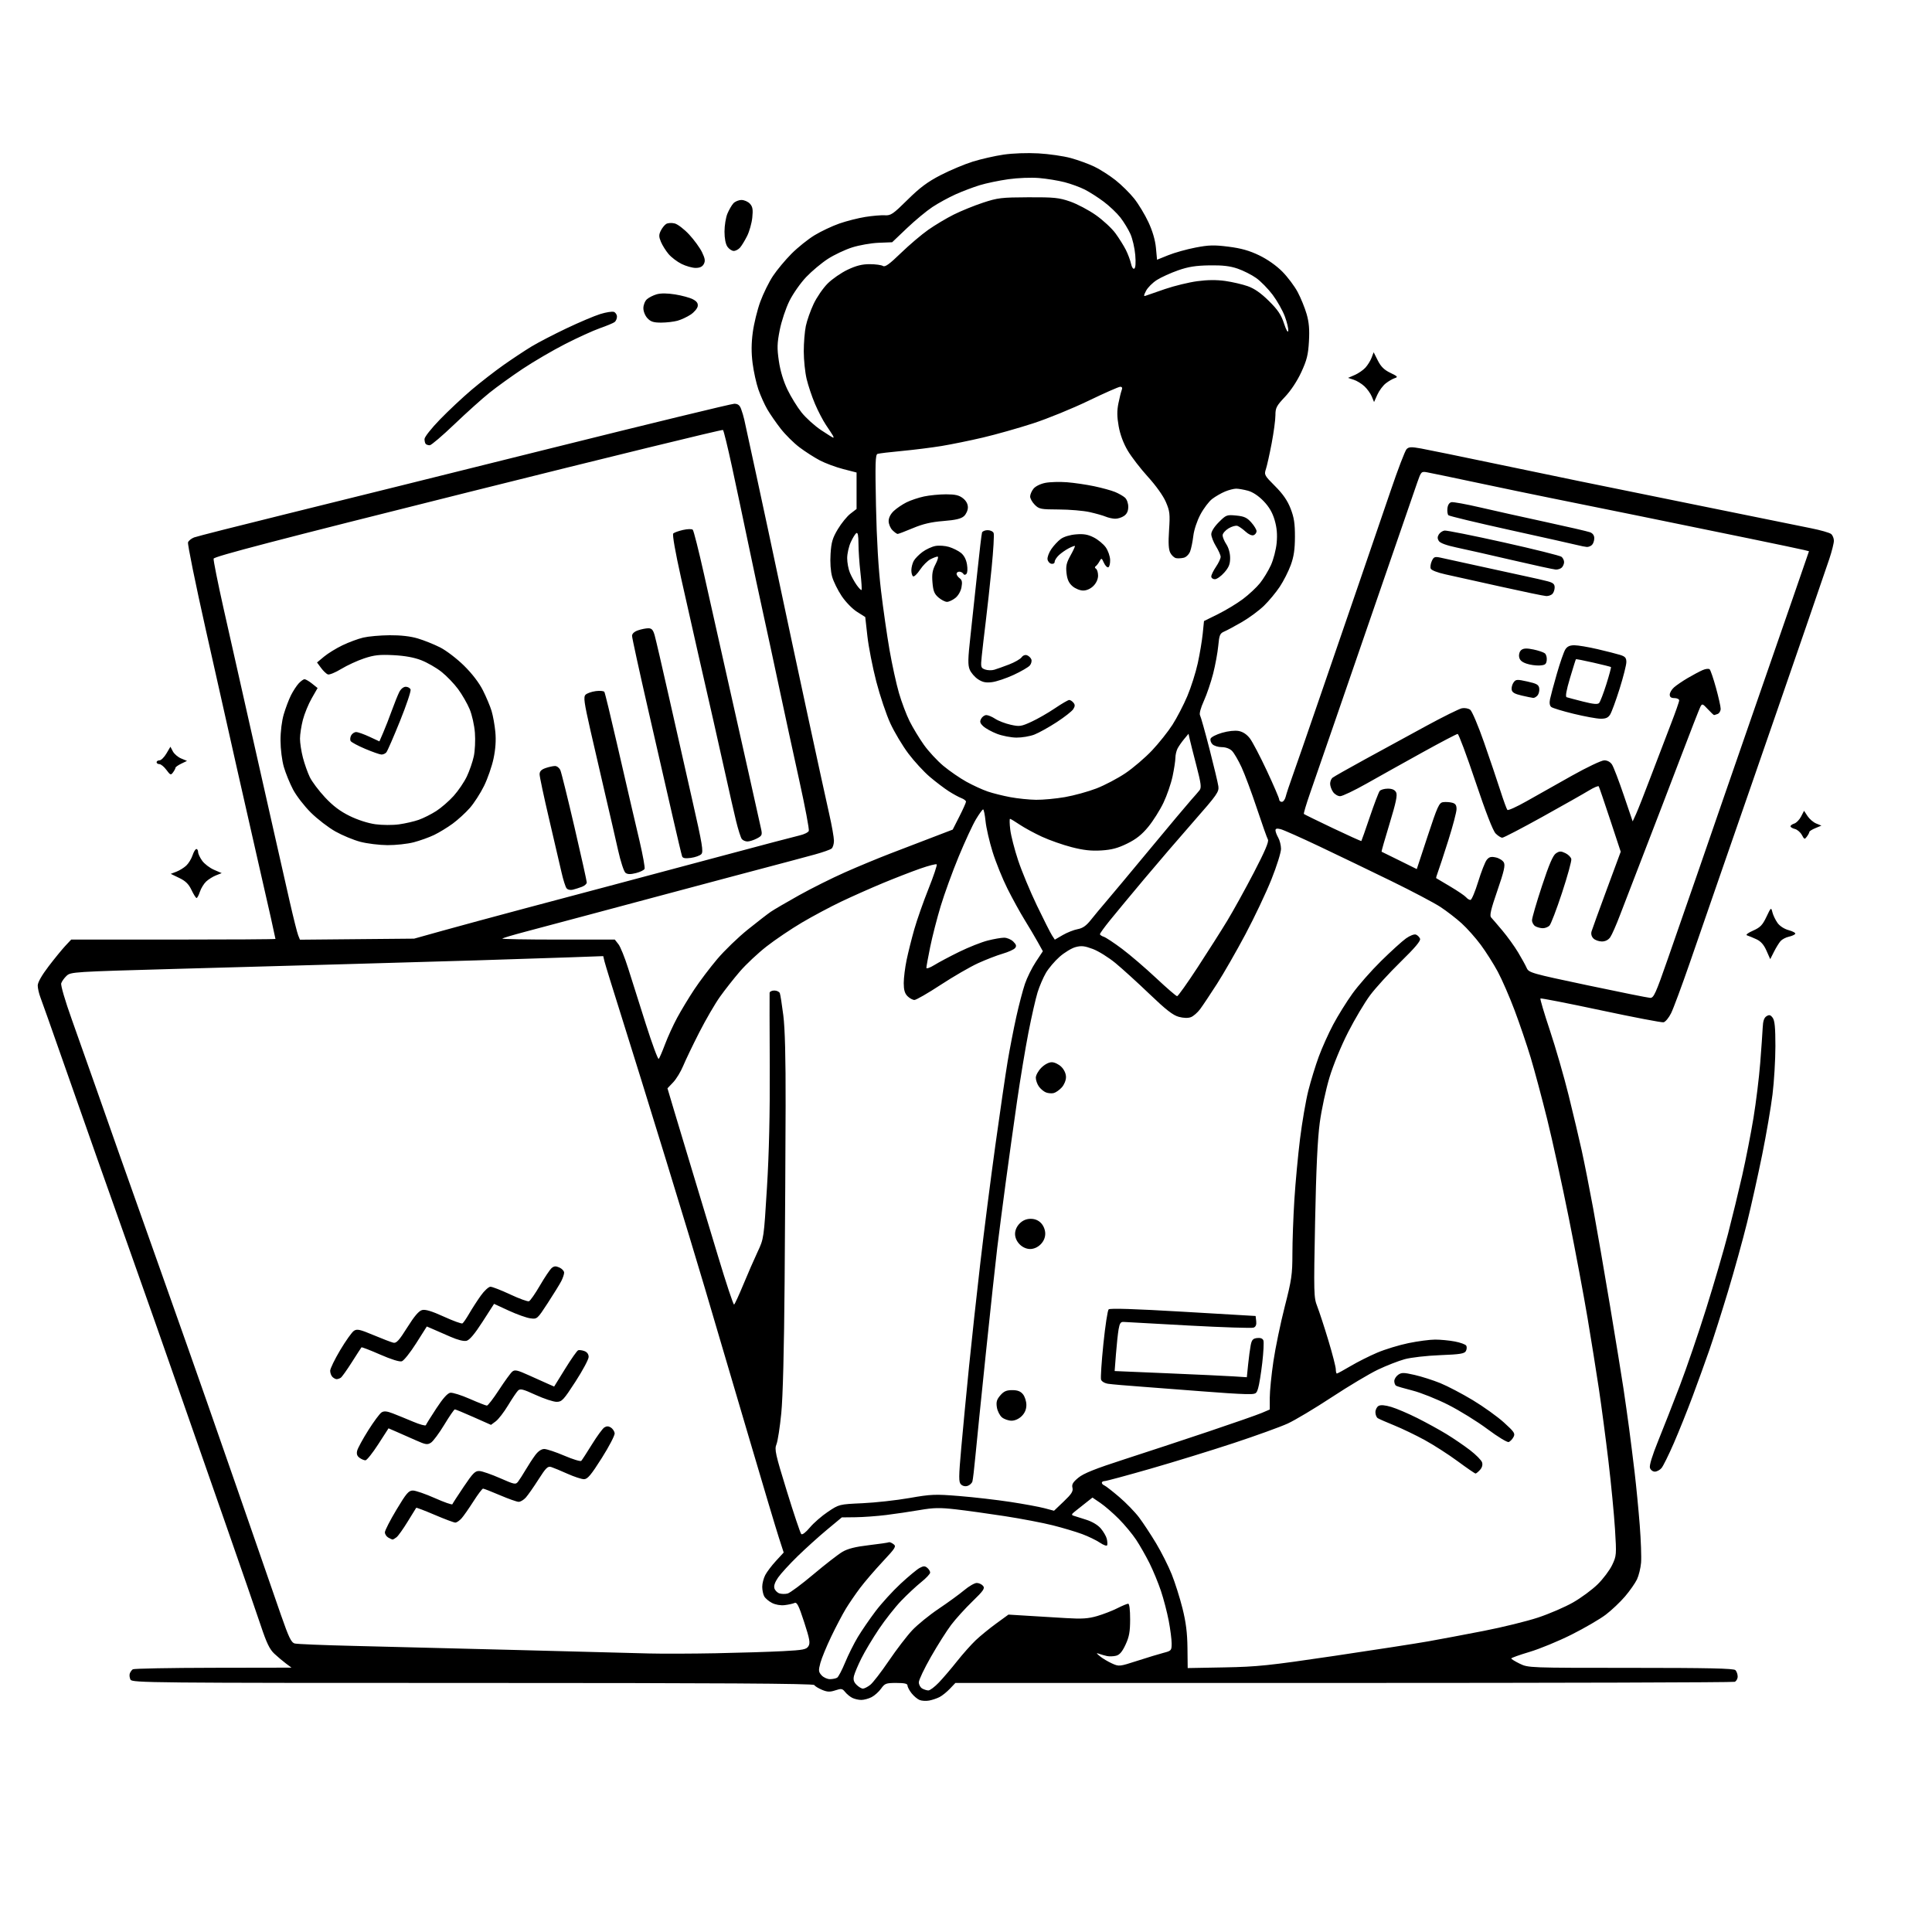 <svg version="1.1" xmlns="http://www.w3.org/2000/svg" xmlns:xlink="http://www.w3.org/1999/xlink" width="1024" height="1024" viewBox="0 0 1024 1024"><path stroke="none" fill="black" fill-rule="evenodd" d="M492.5,901.327C490.85,901.64 488.55,901.507 487.388,901.031C486.227,900.556 484.314,898.943 483.138,897.448C481.962,895.953 481.0,894.116 481.0,893.365C481.0,892.365 479.414,892.0 475.068,892.0C469.612,892.0 468.964,892.242 466.989,895.015C465.808,896.673 463.55,898.698 461.971,899.515C460.391,900.332 457.922,901.0 456.484,901.0C455.045,901.0 452.886,900.497 451.684,899.883C450.483,899.269 448.78,897.861 447.9,896.756C446.474,894.964 445.912,894.874 442.736,895.922C439.862,896.871 438.501,896.818 435.708,895.651C433.803,894.855 431.938,893.708 431.563,893.102C431.071,892.306 380.803,892.0 250.476,892.0C79.671,892.0 70.022,891.907 69.17,890.25C68.675,889.288 68.502,887.825 68.785,887.0C69.068,886.175 69.795,885.169 70.4,884.765C71.005,884.361 90.175,883.999 113.0,883.96L154.5,883.889L151.557,881.694C149.938,880.487 147.167,878.15 145.4,876.5C142.906,874.172 141.292,870.813 138.19,861.5C135.993,854.9 127.588,830.6 119.514,807.5C111.441,784.4 101.303,755.375 96.987,743.0C92.67,730.625 86.215,712.175 82.64,702.0C79.066,691.825 72.468,673.15 67.979,660.5C63.489,647.85 56.077,626.925 51.506,614.0C46.936,601.075 38.632,577.45 33.052,561.5C27.473,545.55 22.254,530.803 21.454,528.73C20.654,526.656 20,523.781 20,522.341C20,520.694 22.133,516.929 25.75,512.189C28.913,508.045 32.903,503.158 34.618,501.327L37.736,498.0L91.868,498.0C121.641,498.0 146.0,497.843 146.0,497.651C146.0,497.46 144.9,492.397 143.556,486.401C142.212,480.406 139.048,466.5 136.525,455.5C134.001,444.5 129.05,422.675 125.522,407.0C121.994,391.325 114.593,358.372 109.077,333.772C103.56,309.171 99.322,288.324 99.659,287.445C99.997,286.566 101.449,285.396 102.886,284.845C104.324,284.295 126.2,278.739 151.5,272.5C176.8,266.261 240.05,250.546 292.055,237.578C344.06,224.61 387.768,214 389.183,214C391.073,214 392.034,214.732 392.797,216.75C393.369,218.262 394.129,220.825 394.486,222.444C394.843,224.063 397.825,237.788 401.112,252.944C404.399,268.1 409.746,293.1 412.992,308.5C416.239,323.9 422.973,355.4 427.956,378.5C432.939,401.6 438.142,425.45 439.517,431.5C440.893,437.55 442.014,443.907 442.009,445.628C442.004,447.348 441.438,449.212 440.75,449.77C440.062,450.328 436.125,451.717 432.0,452.857C427.875,453.997 422.025,455.573 419.0,456.359C415.975,457.146 402.25,460.786 388.5,464.448C374.75,468.111 356.975,472.854 349.0,474.989C341.025,477.123 324.375,481.577 312.0,484.887C299.625,488.196 284.378,492.26 278.118,493.917C271.858,495.574 266.496,497.171 266.201,497.465C265.907,497.759 279.209,498 295.761,498L325.855,498.0L327.775,500.441C328.831,501.783 331.151,507.521 332.93,513.191C334.709,518.861 338.921,532.16 342.289,542.744C345.657,553.328 348.737,561.653 349.134,561.244C349.53,560.835 351.034,557.35 352.476,553.5C353.918,549.65 356.805,543.333 358.893,539.462C360.98,535.592 365.058,528.842 367.955,524.462C370.852,520.083 376.36,512.8 380.195,508.279C384.03,503.757 391.292,496.745 396.334,492.696C401.375,488.647 406.85,484.411 408.5,483.281C410.15,482.152 416.855,478.234 423.4,474.573C429.945,470.913 440.97,465.406 447.9,462.335C454.83,459.264 465.675,454.767 472.0,452.341C478.325,449.915 488.328,446.079 494.228,443.818L504.956,439.707L508.478,432.774C510.415,428.961 512.0,425.415 512.0,424.896C512.0,424.376 510.892,423.529 509.538,423.014C508.183,422.499 505.146,420.838 502.788,419.322C500.429,417.806 495.931,414.385 492.79,411.719C489.65,409.053 484.553,403.513 481.462,399.407C478.372,395.301 474.078,388.12 471.921,383.45C469.763,378.779 466.399,368.78 464.445,361.229C462.491,353.678 460.376,342.896 459.746,337.268L458.599,327.037L454.217,324.268C451.767,322.721 448.181,319.026 446.086,315.889C444.024,312.803 441.753,308.188 441.038,305.634C440.245,302.803 439.924,298.087 440.215,293.547C440.613,287.35 441.263,285.155 444.096,280.435C445.968,277.317 448.962,273.64 450.75,272.264L454,269.763L454,260.103L454.0,250.443L446.894,248.613C442.986,247.606 437.403,245.527 434.486,243.993C431.57,242.459 426.726,239.348 423.722,237.08C420.719,234.812 416.25,230.379 413.793,227.228C411.335,224.078 408.128,219.439 406.667,216.92C405.205,214.401 403.086,209.676 401.958,206.42C400.83,203.164 399.45,196.903 398.892,192.507C398.179,186.891 398.208,182.025 398.991,176.142C399.604,171.537 401.391,164.246 402.963,159.94C404.534,155.633 407.548,149.502 409.66,146.315C411.772,143.127 416.2,137.807 419.5,134.491C422.8,131.175 428.312,126.756 431.749,124.671C435.185,122.585 441.087,119.8 444.863,118.48C448.639,117.161 454.826,115.587 458.611,114.982C462.397,114.378 467.07,113.981 468.997,114.101C472.161,114.297 473.322,113.505 481.002,105.909C487.538,99.445 491.585,96.424 498.502,92.845C503.451,90.285 511.111,87.062 515.524,85.683C519.937,84.304 527.314,82.625 531.919,81.952C536.836,81.233 544.459,80.961 550.395,81.293C555.953,81.604 563.65,82.716 567.5,83.764C571.35,84.813 576.975,86.858 580.0,88.31C583.025,89.762 588.074,92.982 591.219,95.465C594.365,97.949 598.823,102.348 601.127,105.24C603.43,108.133 606.837,113.771 608.697,117.77C610.887,122.477 612.287,127.265 612.668,131.352L613.258,137.663L619.218,135.256C622.496,133.932 628.97,132.118 633.604,131.224C640.709,129.855 643.461,129.78 651.145,130.75C657.81,131.591 662.17,132.821 667.379,135.329C671.752,137.434 676.489,140.765 679.654,143.96C682.489,146.822 686.161,151.714 687.815,154.832C689.469,157.949 691.595,163.175 692.539,166.445C693.805,170.829 694.127,174.639 693.767,180.96C693.362,188.048 692.661,190.864 689.712,197.247C687.536,201.957 684.169,207.056 681.073,210.329C676.555,215.106 676.0,216.175 676.0,220.099C676.0,222.522 675.103,229.213 674.006,234.969C672.909,240.725 671.542,246.858 670.967,248.599C669.966,251.635 670.162,252.002 675.799,257.639C679.962,261.802 682.358,265.262 684.02,269.507C685.872,274.242 686.36,277.39 686.342,284.5C686.324,291.218 685.764,295.021 684.13,299.5C682.927,302.8 680.312,307.958 678.32,310.962C676.328,313.966 672.574,318.493 669.978,321.021C667.382,323.55 662.163,327.417 658.379,329.615C654.596,331.814 650.331,334.108 648.903,334.715C646.595,335.695 646.239,336.54 645.7,342.308C645.367,345.878 644.145,352.515 642.985,357.057C641.826,361.599 639.613,368.104 638.067,371.512C636.381,375.231 635.569,378.267 636.037,379.104C636.465,379.872 638.724,387.925 641.056,397.0C643.389,406.075 645.503,414.951 645.755,416.724C646.174,419.678 645.086,421.231 632.794,435.224C625.414,443.626 613.554,457.44 606.438,465.922C599.322,474.403 591.138,484.271 588.25,487.85C585.362,491.429 583.0,494.696 583.0,495.111C583.0,495.526 583.903,496.152 585.008,496.502C586.112,496.853 590.499,499.754 594.758,502.949C599.016,506.145 607.113,513.088 612.752,518.379C618.391,523.671 623.405,528 623.895,528C624.384,528.0 629.268,521.138 634.747,512.75C640.226,504.363 647.302,493.225 650.472,488.0C653.642,482.775 659.982,471.3 664.561,462.5C670.402,451.274 672.63,446.049 672.026,444.987C671.553,444.155 668.923,436.73 666.181,428.487C663.44,420.244 659.794,410.454 658.08,406.732C656.366,403.009 654.072,399.072 652.982,397.982C651.777,396.777 649.656,396.0 647.571,396.0C645.686,396 643.455,395.312 642.614,394.471C641.773,393.63 641.34,392.279 641.651,391.467C641.962,390.656 644.681,389.277 647.693,388.401C650.961,387.451 654.538,387.066 656.565,387.446C658.772,387.86 660.844,389.24 662.479,391.384C663.864,393.199 667.921,400.943 671.494,408.592C675.068,416.242 677.994,423.062 677.996,423.75C677.998,424.438 678.626,425.0 679.392,425.0C680.157,425.0 681.082,423.762 681.447,422.25C681.812,420.738 683.412,415.9 685.002,411.5C686.592,407.1 693.141,388.2 699.553,369.5C705.966,350.8 715.475,323.125 720.685,308.0C725.894,292.875 733.283,271.279 737.105,260.009C740.926,248.739 744.712,238.86 745.517,238.055C746.742,236.829 748.001,236.775 753.24,237.722C756.683,238.344 774.8,242.057 793.5,245.973C812.2,249.888 831.775,253.952 837.0,255.004C842.225,256.057 869.9,261.687 898.5,267.518C927.1,273.348 954.675,278.946 959.778,279.959C964.88,280.972 969.718,282.351 970.528,283.023C971.337,283.695 972.0,285.301 972.0,286.592C972.0,287.882 970.912,292.215 969.582,296.219C968.253,300.224 962.81,316.1 957.488,331.5C952.166,346.9 945.413,366.475 942.482,375.0C939.55,383.525 933.478,401.075 928.987,414.0C924.496,426.925 916.853,448.975 912.002,463.0C907.151,477.025 899.755,498.4 895.565,510.5C891.375,522.6 886.947,534.525 885.724,537.0C884.501,539.475 882.687,541.65 881.693,541.834C880.699,542.018 865.719,539.148 848.404,535.456C831.09,531.764 816.713,528.954 816.455,529.211C816.198,529.469 818.451,537.064 821.463,546.09C824.474,555.115 828.945,570.6 831.398,580.5C833.851,590.4 836.995,603.675 838.385,610.0C839.776,616.325 842.489,630.05 844.414,640.5C846.34,650.95 850.389,674.35 853.412,692.5C856.435,710.65 859.615,730.225 860.48,736.0C861.344,741.775 862.683,751.225 863.455,757.0C864.227,762.775 865.551,773.35 866.397,780.5C867.242,787.65 868.454,800.151 869.088,808.28C869.723,816.41 870.043,825.41 869.799,828.28C869.556,831.151 868.577,835.13 867.625,837.122C866.673,839.114 863.835,843.164 861.318,846.122C858.802,849.08 854.213,853.428 851.122,855.785C848.03,858.141 839.875,862.894 833.0,866.347C826.125,869.799 816.112,873.931 810.75,875.528C805.388,877.125 801.0,878.695 801.0,879.017C801.0,879.338 803.037,880.591 805.527,881.801C810.02,883.984 810.453,884.0 864.327,884.0C905.206,884.0 918.896,884.296 919.8,885.2C920.46,885.86 921.0,887.387 921.0,888.593C921.0,889.799 920.288,891.059 919.418,891.393C918.548,891.727 825.257,892.0 712.105,892.0L506.374,892.0L503.437,895.089C501.822,896.788 499.375,898.759 498.0,899.469C496.625,900.178 494.15,901.015 492.5,901.327zM492.042,895.97C492.89,895.986 495.41,894.087 497.643,891.75C499.876,889.413 504.197,884.35 507.245,880.5C510.294,876.65 514.748,871.641 517.144,869.368C519.54,867.096 524.425,863.107 528.0,860.504L534.5,855.771L544.5,856.382C550.0,856.717 559.243,857.278 565.041,857.628C573.465,858.136 576.771,857.918 581.498,856.544C584.752,855.598 589.556,853.738 592.174,852.412C594.792,851.085 597.398,850.0 597.967,850.0C598.595,850.0 598.996,853.233 598.99,858.25C598.982,864.873 598.501,867.529 596.552,871.715C594.795,875.489 593.411,877.11 591.544,877.578C590.124,877.935 587.959,878.008 586.732,877.742C585.504,877.475 583.6,876.932 582.5,876.536C580.897,875.957 580.996,876.219 583.0,877.86C584.375,878.985 587.223,880.686 589.328,881.64C593.11,883.353 593.274,883.336 602.828,880.249C608.148,878.53 614.413,876.629 616.75,876.024C620.824,874.969 621.0,874.763 621.0,871.072C621.0,868.954 620.307,863.57 619.461,859.108C618.615,854.646 616.757,847.509 615.333,843.248C613.909,838.987 611.17,832.35 609.246,828.5C607.321,824.65 604.146,819.078 602.189,816.118C600.232,813.158 596.125,808.208 593.063,805.118C590.001,802.028 585.589,798.205 583.26,796.622L579.024,793.744L575.378,796.622C573.372,798.205 570.782,800.26 569.622,801.188C567.917,802.553 567.799,802.969 569.007,803.36C569.828,803.627 572.849,804.586 575.72,805.493C578.935,806.508 581.913,808.296 583.471,810.148C584.862,811.801 586.269,814.225 586.598,815.534C586.926,816.843 587.037,818.388 586.844,818.967C586.644,819.569 584.995,819.009 582.997,817.661C581.074,816.364 576.823,814.308 573.551,813.091C570.279,811.874 563.304,809.793 558.051,808.465C552.798,807.137 541.3,804.939 532.5,803.58C523.7,802.221 511.969,800.596 506.431,799.97C498.089,799.026 494.83,799.094 487.431,800.364C482.519,801.208 474.52,802.388 469.656,802.989C464.792,803.589 457.519,804.118 453.495,804.165L446.177,804.25L438.339,810.766C434.027,814.35 427.012,820.682 422.75,824.838C418.487,828.994 413.834,834.075 412.411,836.129C410.705,838.59 410.04,840.552 410.462,841.881C410.814,842.99 412.012,844.186 413.123,844.539C414.235,844.892 416.176,844.922 417.437,844.605C418.697,844.289 424.852,839.717 431.114,834.446C437.377,829.175 444.3,823.803 446.5,822.509C449.353,820.83 453.367,819.818 460.5,818.981C466.0,818.335 470.771,817.64 471.103,817.436C471.434,817.231 472.518,817.658 473.511,818.385C475.177,819.603 474.734,820.329 467.805,827.738C463.674,832.156 458.303,838.41 455.872,841.636C453.44,844.861 450.02,849.859 448.272,852.741C446.524,855.624 443.053,862.234 440.559,867.429C438.066,872.625 435.482,878.909 434.817,881.393C433.742,885.413 433.813,886.136 435.46,887.955C436.477,889.08 438.478,889.993 439.905,889.985C441.332,889.976 443.049,889.62 443.72,889.194C444.392,888.767 446.294,885.138 447.947,881.129C449.6,877.12 452.623,871.063 454.664,867.67C456.705,864.276 460.933,858.115 464.059,853.978C467.185,849.841 473.152,843.292 477.319,839.425C481.486,835.558 486.028,831.788 487.413,831.046C489.457,829.952 490.221,829.938 491.466,830.972C492.31,831.672 493.0,832.811 493.0,833.502C493.0,834.193 490.863,836.471 488.25,838.564C485.637,840.657 480.876,845.099 477.668,848.435C474.46,851.771 469.136,858.523 465.835,863.439C462.535,868.356 458.362,875.331 456.562,878.939C454.762,882.548 452.992,886.731 452.629,888.235C452.142,890.254 452.497,891.497 453.985,892.985C455.093,894.093 456.614,895.0 457.365,895.0C458.116,895.0 459.87,894.104 461.263,893.008C462.656,891.912 467.083,886.175 471.1,880.258C475.118,874.341 480.677,867.079 483.453,864.12C486.229,861.162 492.55,856.021 497.5,852.696C502.45,849.371 508.554,844.93 511.064,842.826C513.575,840.722 516.557,839.0 517.692,839.0C518.827,839.0 520.332,839.695 521.037,840.544C522.13,841.862 521.302,843.073 515.393,848.794C511.584,852.483 506.524,858.065 504.15,861.201C501.776,864.336 496.946,871.961 493.417,878.146C489.887,884.331 487.0,890.406 487.0,891.646C487.0,892.886 487.788,894.359 488.75,894.92C489.712,895.481 491.194,895.953 492.042,895.97zM649.0,883.75C666.443,883.429 672.561,882.789 707.0,877.69C728.175,874.554 750.675,871.071 757.0,869.949C763.325,868.826 776.6,866.326 786.5,864.393C796.4,862.46 809.324,859.28 815.22,857.328C821.115,855.375 829.44,851.785 833.72,849.349C837.999,846.914 843.882,842.576 846.793,839.71C849.705,836.845 853.158,832.25 854.467,829.5C856.776,824.65 856.822,824.081 855.983,810.5C855.507,802.8 853.944,786.6 852.51,774.5C851.076,762.4 848.786,745.075 847.421,736.0C846.056,726.925 843.356,710.05 841.422,698.5C839.487,686.95 835.017,663.1 831.489,645.5C827.961,627.9 822.798,604.331 820.017,593.124C817.236,581.918 813.319,567.293 811.313,560.624C809.306,553.956 805.464,542.65 802.775,535.5C800.085,528.35 796.069,519.125 793.85,515.0C791.631,510.875 787.572,504.473 784.83,500.773C782.088,497.073 777.517,491.939 774.672,489.364C771.827,486.789 766.8,482.905 763.5,480.732C760.2,478.56 748.5,472.387 737.5,467.015C726.5,461.643 709.4,453.402 699.5,448.702C689.6,444.002 680.263,439.847 678.75,439.47C676.756,438.972 676.01,439.157 676.035,440.142C676.055,440.889 676.714,442.625 677.5,444.0C678.286,445.375 678.945,448.028 678.965,449.895C678.984,451.763 676.701,459.047 673.891,466.083C671.081,473.119 664.878,486.216 660.106,495.188C655.334,504.159 648.54,516.0 645.009,521.5C641.478,527.0 637.469,533.007 636.101,534.848C634.732,536.69 632.531,538.608 631.209,539.111C629.686,539.69 627.326,539.626 624.768,538.938C621.714,538.115 617.949,535.184 609.297,526.89C603.007,520.862 594.879,513.47 591.234,510.463C587.589,507.457 582.183,504.09 579.222,502.982C574.828,501.338 573.141,501.154 570.058,501.984C567.98,502.544 564.185,504.846 561.624,507.1C559.063,509.354 555.798,513.194 554.368,515.635C552.938,518.075 550.944,522.72 549.936,525.957C548.929,529.195 546.758,538.741 545.111,547.172C543.465,555.602 540.751,571.95 539.08,583.5C537.409,595.05 534.708,614.4 533.078,626.5C531.449,638.6 529.408,654.35 528.544,661.5C527.68,668.65 524.983,693.625 522.551,717.0C520.119,740.375 517.626,764.9 517.011,771.5C516.397,778.1 515.67,784.264 515.396,785.199C515.122,786.133 513.971,787.192 512.837,787.552C511.596,787.945 510.204,787.633 509.337,786.765C508.083,785.512 508.102,783.005 509.487,767.412C510.361,757.561 512.206,738.25 513.586,724.5C514.967,710.75 517.662,686.008 519.576,669.518C521.49,653.028 525.083,624.903 527.561,607.018C530.038,589.133 532.972,569.1 534.08,562.5C535.187,555.9 537.241,545.325 538.644,539.0C540.047,532.675 542.109,524.8 543.227,521.5C544.344,518.2 546.941,512.95 548.997,509.834L552.735,504.168L550.052,499.334C548.576,496.675 545.435,491.371 543.071,487.548C540.708,483.724 536.621,476.299 533.989,471.048C531.357,465.796 527.812,457.031 526.111,451.57C524.41,446.108 522.727,438.796 522.371,435.32C522.015,431.844 521.431,429.0 521.073,429.0C520.715,429 519.005,431.362 517.272,434.25C515.54,437.137 511.424,446.025 508.127,454.0C504.83,461.975 500.538,473.781 498.588,480.237C496.638,486.692 494.134,496.437 493.022,501.894C491.91,507.35 491.0,512.331 491.0,512.964C491.0,513.597 492.908,512.932 495.25,511.481C497.587,510.034 503.55,506.868 508.5,504.446C513.45,502.024 520.182,499.358 523.46,498.521C526.738,497.684 530.676,497.0 532.21,497.0C533.745,497 535.93,497.93 537.067,499.067C538.675,500.675 538.878,501.442 537.983,502.52C537.35,503.283 534.388,504.617 531.4,505.486C528.412,506.355 522.561,508.618 518.397,510.515C514.233,512.413 505.318,517.573 498.587,521.983C491.855,526.392 485.594,530 484.673,530.0C483.753,530.0 482.1,529.1 481.0,528.0C479.54,526.54 479.0,524.667 479.0,521.065C479.0,518.351 479.684,512.839 480.52,508.815C481.356,504.792 483.195,497.45 484.606,492.5C486.018,487.55 489.398,477.927 492.118,471.116C494.839,464.304 496.794,458.461 496.464,458.131C496.134,457.8 492.182,458.82 487.682,460.396C483.182,461.972 474.325,465.411 468.0,468.037C461.675,470.663 451.775,475.059 446.0,477.806C440.225,480.552 430.805,485.572 425.067,488.96C419.329,492.348 410.891,498.042 406.317,501.614C401.743,505.186 395.385,511.147 392.189,514.861C388.992,518.575 384.239,524.61 381.626,528.272C379.012,531.934 374.056,540.458 370.611,547.215C367.166,553.972 363.323,561.975 362.072,565.0C360.821,568.025 358.442,571.924 356.786,573.664L353.775,576.828L357.292,588.664C359.226,595.174 363.473,609.275 366.73,620.0C369.986,630.725 376.195,651.283 380.527,665.684C384.859,680.086 388.711,691.679 389.087,691.446C389.463,691.214 391.68,686.406 394.014,680.762C396.348,675.118 399.738,667.35 401.548,663.5C404.83,656.52 404.844,656.423 406.5,629.5C407.625,611.214 408.104,590.397 407.984,565.0C407.887,544.375 407.851,526.938 407.904,526.25C407.957,525.562 409.077,525.0 410.393,525.0C411.709,525.0 413.028,525.632 413.325,526.404C413.621,527.176 414.452,532.464 415.171,538.154C416.058,545.173 416.45,560.559 416.391,586.0C416.342,606.625 416.105,648.7 415.864,679.5C415.584,715.269 414.946,740.377 414.098,749.0C413.368,756.425 412.217,763.851 411.54,765.503C410.427,768.218 410.955,770.603 417.041,790.34C420.744,802.348 424.182,812.582 424.68,813.08C425.223,813.623 427.059,812.227 429.25,809.606C431.264,807.196 435.582,803.441 438.845,801.262C444.778,797.301 444.778,797.301 457.139,796.738C463.938,796.429 475.125,795.191 482.0,793.987C493.54,791.967 495.575,791.886 508.5,792.932C516.2,793.555 528.35,794.958 535.5,796.049C542.65,797.141 550.785,798.64 553.577,799.381L558.654,800.728L563.828,795.792C567.953,791.857 568.885,790.391 568.426,788.562C567.976,786.767 568.659,785.602 571.576,783.198C574.345,780.915 580.59,778.419 595.901,773.473C607.23,769.813 627.3,763.191 640.5,758.757C653.7,754.323 666.413,749.88 668.75,748.883L673.0,747.071L673.005,740.786C673.007,737.328 673.876,728.65 674.935,721.5C675.994,714.35 678.692,701.345 680.93,692.599C684.589,678.306 685,675.476 685.002,664.599C685.003,657.945 685.468,645.075 686.035,636.0C686.603,626.925 687.963,612.304 689.057,603.509C690.151,594.713 692.129,583.238 693.453,578.009C694.776,572.779 697.268,564.675 698.989,560.0C700.711,555.325 704.14,547.694 706.611,543.041C709.081,538.389 713.667,531.012 716.801,526.649C719.935,522.286 726.775,514.508 732.0,509.365C737.225,504.222 743.166,498.83 745.202,497.382C747.307,495.885 749.581,495.009 750.475,495.352C751.338,495.683 752.32,496.669 752.655,497.543C753.083,498.658 750.01,502.31 742.329,509.816C736.314,515.692 729.046,523.65 726.178,527.5C723.31,531.35 718.074,540.15 714.544,547.056C710.825,554.331 706.667,564.427 704.66,571.056C702.754,577.35 700.436,588.125 699.508,595.0C698.333,603.708 697.581,619.635 697.029,647.5C696.272,685.722 696.323,687.719 698.172,692.422C699.236,695.13 701.883,703.23 704.053,710.422C706.224,717.615 708,724.513 708,725.75C708,726.987 708.259,728.0 708.575,728.0C708.892,728.0 712.154,726.222 715.825,724.049C719.496,721.876 725.874,718.668 729.998,716.92C734.122,715.172 741.547,712.906 746.498,711.884C751.449,710.862 757.801,710.02 760.614,710.013C763.426,710.006 768.128,710.455 771.062,711.012C773.996,711.568 776.726,712.556 777.128,713.208C777.531,713.859 777.455,715.15 776.959,716.077C776.209,717.478 773.904,717.846 763.279,718.262C756.132,718.541 747.855,719.487 744.5,720.407C741.2,721.312 734.826,723.801 730.335,725.939C725.845,728.077 714.82,734.659 705.835,740.567C696.851,746.474 686.35,752.749 682.5,754.511C678.65,756.272 665.825,760.911 654.0,764.819C642.175,768.727 622.255,774.866 609.734,778.462C597.213,782.058 586.301,785.0 585.484,785.0C584.668,785.0 584.0,785.402 584.0,785.893C584.0,786.384 584.58,787.008 585.288,787.28C585.996,787.552 589.556,790.319 593.199,793.428C596.841,796.538 601.586,801.426 603.742,804.291C605.898,807.156 609.958,813.325 612.764,818.0C615.57,822.675 619.297,830.077 621.046,834.448C622.795,838.82 625.357,846.92 626.74,852.448C628.573,859.778 629.287,865.427 629.377,873.305L629.5,884.11L649.0,883.75zM379.5,876.254C392.15,876.007 408.072,875.511 414.882,875.152C425.79,874.578 427.411,874.262 428.494,872.5C429.523,870.824 429.153,868.751 426.205,859.703C423.324,850.86 422.399,849.034 421.094,849.615C420.217,850.005 417.871,850.518 415.88,850.755C413.721,851.011 411.008,850.538 409.159,849.582C407.454,848.701 405.596,847.114 405.03,846.055C404.463,844.997 404.0,842.73 404.0,841.016C404.0,839.303 404.713,836.522 405.585,834.836C406.456,833.15 409.015,829.769 411.27,827.323L415.371,822.874L412.725,814.687C411.27,810.184 404.184,786.475 396.977,762.0C389.771,737.525 382.729,713.675 381.329,709.0C379.929,704.325 376.413,692.4 373.515,682.5C370.618,672.6 361.409,642.225 353.052,615.0C344.695,587.775 334.087,553.575 329.478,539.0C324.87,524.425 320.79,511.21 320.412,509.634L319.725,506.767L301.612,507.421C291.651,507.78 269.775,508.492 253.0,509.002C236.225,509.512 205.625,510.399 185.0,510.973C164.375,511.546 122.758,512.707 92.518,513.551C38.992,515.047 37.476,515.143 35.285,517.202C34.047,518.365 32.77,520.15 32.447,521.168C32.112,522.224 34.51,530.428 38.029,540.26C41.422,549.742 47.27,566.275 51.025,577.0C54.779,587.725 60.318,603.475 63.334,612.0C66.349,620.525 76.323,648.65 85.496,674.5C94.67,700.35 105.546,731.175 109.665,743.0C113.784,754.825 120.764,774.85 125.175,787.5C129.586,800.15 135.594,817.475 138.526,826.0C141.458,834.525 146.133,848.021 148.915,855.991C153.12,868.038 154.355,870.584 156.237,871.083C157.482,871.412 171.325,871.982 187.0,872.349C202.675,872.715 241.6,873.696 273.5,874.527C305.4,875.359 337.125,876.188 344.0,876.371C350.875,876.554 366.85,876.501 379.5,876.254zM208.059,815.97C207.751,815.953 206.713,815.481 205.75,814.92C204.787,814.359 204.0,813.115 204.0,812.154C204.0,811.194 206.754,805.816 210.12,800.204C215.411,791.382 216.596,790.002 218.87,790.015C220.316,790.024 225.547,791.832 230.494,794.034C235.44,796.236 239.614,797.692 239.769,797.269C239.924,796.846 242.626,792.675 245.775,788.0C250.721,780.657 251.864,779.524 254.174,779.678C255.645,779.776 260.535,781.477 265.041,783.458C272.781,786.861 273.311,786.962 274.607,785.28C275.362,784.301 277.17,781.475 278.625,779.0C280.08,776.525 282.357,773.038 283.686,771.25C285.222,769.184 286.961,768.0 288.462,768.0C289.761,768.0 294.538,769.59 299.078,771.533C303.618,773.477 307.671,774.714 308.083,774.283C308.495,773.853 311.037,769.93 313.732,765.568C316.427,761.205 319.389,757.157 320.316,756.573C321.511,755.819 322.508,755.829 323.75,756.607C324.712,757.211 325.63,758.566 325.789,759.62C325.948,760.673 322.88,766.59 318.97,772.768C313.224,781.848 311.415,784.0 309.525,784.0C308.239,784.0 304.307,782.708 300.788,781.129C297.269,779.55 293.411,777.948 292.214,777.568C290.335,776.971 289.405,777.871 285.374,784.189C282.808,788.21 279.795,792.513 278.68,793.75C277.564,794.987 275.87,796.0 274.914,796.0C273.959,796.0 269.497,794.425 265.0,792.5C260.503,790.575 256.466,789.0 256.029,789.0C255.592,789.0 253.299,792.038 250.932,795.75C248.565,799.462 245.734,803.513 244.64,804.75C243.546,805.987 242.051,807.0 241.316,807.0C240.582,807.0 235.675,805.16 230.412,802.912C225.149,800.663 220.735,798.976 220.602,799.162C220.469,799.348 218.429,802.65 216.069,806.5C213.71,810.35 211.068,814.062 210.198,814.75C209.329,815.438 208.366,815.986 208.059,815.97zM782.062,781.0C781.716,781.0 777.456,778.069 772.595,774.486C767.733,770.903 759.873,765.85 755.128,763.258C750.383,760.665 743.125,757.173 739.0,755.499C734.875,753.824 730.938,752.1 730.25,751.668C729.562,751.236 729.0,749.806 729.0,748.491C729.0,747.175 729.757,745.676 730.683,745.158C731.802,744.531 734.055,744.718 737.42,745.717C740.2,746.543 746.415,749.197 751.231,751.616C756.046,754.034 763.027,757.873 766.743,760.145C770.459,762.417 776.058,766.243 779.185,768.647C782.312,771.051 785.165,773.946 785.526,775.08C785.942,776.394 785.546,777.844 784.435,779.072C783.475,780.132 782.407,781.0 782.062,781.0zM877.077,780.0C876.009,780.0 874.85,779.103 874.502,778.007C874.103,776.749 875.702,771.5 878.845,763.757C881.581,757.016 886.745,743.85 890.319,734.5C893.894,725.15 900.202,706.7 904.337,693.5C908.473,680.3 913.665,662.525 915.875,654.0C918.085,645.475 921.475,631.525 923.409,623.0C925.343,614.475 928.031,600.75 929.383,592.5C930.735,584.25 932.337,571.2 932.943,563.5C933.549,555.8 934.147,547.296 934.272,544.602C934.434,541.121 935.023,539.386 936.309,538.602C937.753,537.722 938.407,537.89 939.559,539.441C940.642,540.9 941.0,544.637 941.0,554.471C941.0,561.67 940.314,573.171 939.475,580.03C938.636,586.888 936.172,601.275 933.999,612.0C931.827,622.725 928.219,638.925 925.981,648.0C923.744,657.075 919.194,673.5 915.871,684.5C912.548,695.5 908.109,709.45 906.006,715.5C903.903,721.55 899.918,732.575 897.15,740.0C894.382,747.425 889.893,758.619 887.174,764.875C884.455,771.131 881.508,777.093 880.625,778.125C879.742,779.156 878.145,780.0 877.077,780.0zM193.685,774.0C192.969,774.0 191.555,773.395 190.544,772.656C189.249,771.709 188.886,770.589 189.317,768.873C189.654,767.532 192.308,762.663 195.215,758.053C198.122,753.442 201.286,749.185 202.247,748.592C203.551,747.787 205.073,747.93 208.247,749.156C210.586,750.059 215.406,752.024 218.959,753.523C222.511,755.022 225.55,755.855 225.712,755.374C225.874,754.893 228.368,750.9 231.253,746.5C234.789,741.109 237.216,738.398 238.696,738.188C239.904,738.016 244.538,739.478 248.994,741.438C253.451,743.397 257.535,745.0 258.071,745.0C258.607,745.0 261.493,741.244 264.486,736.653C267.478,732.062 270.643,727.711 271.519,726.985C272.866,725.866 274.213,726.164 280.305,728.924C284.262,730.718 288.897,732.797 290.604,733.545L293.708,734.905L299.531,725.491C302.734,720.314 305.838,715.894 306.427,715.67C307.017,715.446 308.512,715.639 309.75,716.099C311.185,716.633 311.998,717.762 311.994,719.218C311.991,720.473 308.858,726.337 305.032,732.25C298.671,742.08 297.812,743.0 294.999,743.0C293.307,743.0 288.317,741.352 283.91,739.337C277.024,736.19 275.703,735.873 274.517,737.087C273.758,737.864 271.381,741.405 269.235,744.954C267.089,748.504 264.188,752.264 262.788,753.309L260.243,755.209L250.995,751.105C245.909,748.847 241.444,747.0 241.073,747.0C240.702,747.0 238.192,750.65 235.495,755.111C232.798,759.572 229.628,763.853 228.451,764.624C226.547,765.871 225.655,765.735 220.405,763.393C217.157,761.944 212.571,759.922 210.214,758.9L205.929,757.041L200.459,765.52C197.45,770.184 194.402,774.0 193.685,774.0zM799.661,764.3C798.884,764.598 793.896,761.57 788.384,757.453C782.948,753.393 773.55,747.58 767.5,744.535C761.45,741.49 752.99,738.112 748.7,737.028C744.41,735.943 740.473,734.792 739.95,734.469C739.428,734.146 739.0,733.034 739.0,731.998C739.0,730.961 739.928,729.464 741.061,728.67C742.861,727.409 743.967,727.418 749.782,728.745C753.445,729.58 759.569,731.537 763.393,733.093C767.216,734.649 774.967,738.71 780.616,742.117C786.266,745.525 793.682,750.843 797.097,753.936C802.641,758.956 803.186,759.784 802.181,761.662C801.562,762.818 800.428,764.005 799.661,764.3zM536.156,753.0C534.542,753.0 532.258,752.212 531.08,751.25C529.903,750.288 528.682,747.891 528.367,745.925C527.912,743.081 528.283,741.782 530.182,739.575C532.037,737.418 533.444,736.8 536.494,736.8C539.338,736.8 540.913,737.409 542.21,739.011C543.194,740.227 544.0,742.767 544.0,744.656C544.0,746.97 543.199,748.892 541.545,750.545C540.055,752.036 537.939,753.0 536.156,753.0zM659.672,738.88C656.278,738.814 646.3,738.176 637.5,737.461C628.7,736.746 614.525,735.659 606.0,735.047C597.475,734.434 589.063,733.707 587.306,733.432C585.475,733.144 583.886,732.199 583.582,731.215C583.29,730.272 583.847,721.74 584.82,712.256C585.793,702.771 587.043,694.557 587.599,694.001C588.28,693.32 601.16,693.727 627.055,695.245L665.5,697.5L665.817,700.256C666.033,702.135 665.591,703.22 664.425,703.667C663.485,704.028 648.042,703.53 630.108,702.56C612.173,701.591 596.62,700.731 595.544,700.649C594.006,700.532 593.439,701.355 592.889,704.5C592.505,706.7 591.875,712.591 591.488,717.592L590.786,726.684L618.643,727.862C633.964,728.51 649.728,729.247 653.672,729.501L660.845,729.961L661.528,723.231C661.904,719.529 662.519,714.925 662.895,713.0C663.453,710.146 664.08,709.442 666.295,709.183C668.064,708.977 669.223,709.417 669.617,710.444C669.95,711.312 669.688,716.629 669.034,722.261C668.381,727.892 667.396,733.962 666.845,735.75C665.852,738.977 665.801,738.999 659.672,738.88zM178.45,730.985C177.873,730.993 176.86,730.46 176.2,729.8C175.54,729.14 175.0,727.674 175.0,726.542C175.0,725.409 177.396,720.47 180.324,715.565C183.252,710.659 186.516,706.069 187.578,705.364C189.231,704.267 190.727,704.594 198.004,707.649C202.677,709.611 207.4,711.418 208.5,711.666C210.111,712.029 211.547,710.449 215.877,703.546C219.643,697.541 221.998,694.788 223.742,694.35C225.494,693.91 228.901,694.945 235.245,697.842C240.202,700.106 244.644,701.72 245.117,701.428C245.59,701.136 247.203,698.782 248.701,696.198C250.2,693.614 252.948,689.362 254.807,686.75C256.666,684.138 258.983,682.0 259.955,682.0C260.928,682.0 265.642,683.836 270.431,686.08C275.22,688.325 279.693,689.948 280.372,689.688C281.05,689.427 283.669,685.663 286.191,681.322C288.713,676.982 291.515,672.817 292.418,672.068C293.694,671.009 294.61,670.957 296.53,671.832C297.888,672.451 299.0,673.664 299.0,674.528C299.0,675.392 298.308,677.438 297.462,679.074C296.616,680.71 293.404,685.913 290.325,690.637C284.753,699.186 284.709,699.224 281.061,698.735C279.045,698.465 273.901,696.629 269.629,694.655L261.863,691.067L255.757,700.558C251.639,706.961 248.884,710.242 247.293,710.641C245.812,711.013 242.621,710.216 238.717,708.499C235.298,706.995 231.087,705.157 229.359,704.414L226.219,703.065L220.568,711.978C217.461,716.88 214.042,721.169 212.972,721.509C211.769,721.891 207.38,720.527 201.473,717.937C196.219,715.632 191.769,713.916 191.584,714.124C191.4,714.331 189.106,717.875 186.487,722.0C183.868,726.125 181.225,729.831 180.613,730.235C180.001,730.639 179.028,730.976 178.45,730.985zM546.0,662.0C544.052,662.0 542.002,661.093 540.455,659.545C538.907,657.998 538.0,655.948 538.0,654.0C538.0,652.052 538.907,650.002 540.455,648.455C542.09,646.819 544.034,646.0 546.28,646.0C548.511,646.0 550.387,646.783 551.826,648.314C553.132,649.705 554.0,651.919 554.0,653.86C554.0,655.957 553.139,657.952 551.545,659.545C549.998,661.093 547.948,662.0 546.0,662.0zM558.5,579.346C557.4,579.626 555.536,579.47 554.357,578.999C553.178,578.529 551.491,577.111 550.607,575.849C549.723,574.587 549.0,572.495 549.0,571.201C549.0,569.906 550.315,567.531 551.923,565.923C553.668,564.179 555.903,563.0 557.469,563.0C558.919,563.0 561.187,564.096 562.545,565.455C564.057,566.966 565.0,569.058 565.0,570.899C565.0,572.599 564.03,574.956 562.75,576.363C561.513,577.725 559.6,579.067 558.5,579.346zM874.622,528.893C876.504,528.988 877.559,526.657 883.966,508.25C887.938,496.837 895.015,476.475 899.692,463.0C904.369,449.525 910.584,431.525 913.504,423.0C916.423,414.475 924.06,392.425 930.476,374.0C936.891,355.575 945.888,329.625 950.469,316.333L958.798,292.166L956.149,291.501C954.692,291.135 941.575,288.379 927.0,285.377C912.425,282.374 886.1,276.983 868.5,273.397C850.9,269.81 829.975,265.571 822.0,263.976C814.025,262.381 796.7,258.782 783.5,255.979C770.3,253.176 758.096,250.635 756.379,250.332C753.34,249.795 753.204,249.935 751.211,255.64C750.086,258.863 741.882,282.65 732.98,308.5C724.078,334.35 712.603,367.65 707.478,382.5C702.354,397.35 696.476,414.339 694.417,420.253C692.357,426.167 690.858,431.191 691.086,431.417C691.314,431.643 698.208,435.021 706.407,438.924C714.606,442.826 721.42,445.902 721.549,445.759C721.678,445.617 723.692,439.875 726.024,433.0C728.355,426.125 730.709,419.938 731.254,419.25C731.799,418.562 733.749,418.0 735.587,418.0C737.859,418.0 739.259,418.615 739.956,419.918C740.745,421.392 739.943,425.252 736.491,436.584C734.02,444.696 732.112,451.37 732.25,451.416C732.387,451.462 736.645,453.556 741.712,456.069L750.924,460.637L756.712,443.069C761.878,427.387 762.753,425.464 764.852,425.167C766.145,424.984 768.283,425.105 769.602,425.436C771.418,425.892 772.0,426.717 772.0,428.837C772.0,430.376 770.014,437.905 767.586,445.568C765.159,453.231 762.671,460.8 762.058,462.389C761.445,463.977 761.069,465.354 761.222,465.447C761.375,465.54 764.738,467.54 768.695,469.89C772.653,472.24 776.42,474.802 777.068,475.582C777.715,476.362 778.752,476.995 779.372,476.989C779.993,476.983 781.83,472.644 783.456,467.346C785.081,462.048 787.132,456.824 788.013,455.735C789.279,454.172 790.287,453.904 792.816,454.46C794.576,454.846 796.488,456.044 797.065,457.121C797.889,458.661 797.155,461.853 793.634,472.046C790.176,482.055 789.422,485.297 790.327,486.263C790.972,486.951 793.666,490.09 796.313,493.24C798.959,496.389 802.673,501.536 804.566,504.679C806.458,507.821 808.531,511.577 809.172,513.025C810.291,515.555 811.552,515.915 841.418,522.222C858.513,525.832 873.455,528.834 874.622,528.893zM940.25,504.44L938.262,508.38L936.266,503.868C934.857,500.683 933.275,498.898 930.885,497.799C929.023,496.943 926.825,496.036 926.0,495.784C925.083,495.503 926.296,494.528 929.119,493.276C932.958,491.574 934.16,490.342 936.229,485.988C938.679,480.834 938.731,480.794 939.426,483.563C939.815,485.111 941.026,487.632 942.117,489.164C943.312,490.843 945.682,492.376 948.08,493.022C950.269,493.611 951.817,494.488 951.519,494.97C951.221,495.452 949.679,496.131 948.092,496.48C946.506,496.828 944.539,497.875 943.723,498.807C942.906,499.738 941.343,502.273 940.25,504.44zM849.015,499.0C847.435,499.0 845.42,498.278 844.537,497.395C843.533,496.391 843.167,494.986 843.56,493.645C843.906,492.465 847.525,482.485 851.603,471.467L859.016,451.434L853.418,434.475C850.339,425.148 847.618,417.19 847.371,416.791C847.124,416.392 844.803,417.364 842.211,418.951C839.62,420.538 828.516,426.823 817.536,432.918C806.555,439.013 796.972,444.0 796.24,444.0C795.508,444.0 793.915,442.988 792.7,441.75C791.287,440.31 787.442,430.41 782.021,414.25C777.362,400.363 773.118,389.0 772.589,389.0C772.06,389.0 763.724,393.37 754.064,398.711C744.404,404.052 731.1,411.477 724.5,415.211C717.9,418.944 711.513,421.999 710.307,421.999C709.1,422 707.413,421 706.557,419.777C705.701,418.555 705.0,416.585 705.0,415.4C705.0,414.215 705.562,412.786 706.25,412.225C706.938,411.664 714.7,407.265 723.5,402.449C732.3,397.634 746.86,389.692 755.857,384.801C764.853,379.909 773.403,375.675 774.857,375.392C776.31,375.108 778.286,375.466 779.247,376.188C780.207,376.91 783.506,384.7 786.577,393.5C789.648,402.3 793.53,413.775 795.202,419.0C796.874,424.225 798.556,428.846 798.94,429.269C799.324,429.691 803.881,427.632 809.069,424.692C814.256,421.752 825.056,415.669 833.068,411.174C841.142,406.644 848.821,403.0 850.295,403.0C851.953,403.0 853.503,403.847 854.414,405.25C855.217,406.488 858.006,413.766 860.612,421.425L865.35,435.35L867.149,431.425C868.138,429.266 871.67,420.3 874.997,411.5C878.324,402.7 883.061,390.318 885.523,383.984C887.985,377.65 890.0,371.913 890.0,371.234C890.0,370.555 888.875,370.0 887.5,370.0C885.746,370.0 885.0,369.455 885.0,368.174C885.0,367.17 886.013,365.444 887.25,364.338C888.487,363.233 891.75,361.004 894.5,359.386C897.25,357.769 900.806,355.873 902.402,355.175C904.033,354.461 905.683,354.283 906.168,354.768C906.644,355.244 908.145,359.653 909.504,364.566C910.863,369.48 911.981,374.464 911.988,375.643C911.994,376.822 911.288,378.059 910.418,378.393C909.548,378.727 908.671,379.0 908.469,379.0C908.267,379.0 906.779,377.585 905.163,375.856C902.414,372.915 902.161,372.834 901.236,374.606C900.692,375.648 895.884,387.975 890.55,402.0C885.217,416.025 876.667,438.3 871.552,451.5C866.436,464.7 860.628,479.775 858.644,485C856.661,490.225 854.329,495.513 853.463,496.75C852.45,498.195 850.859,499.0 849.015,499.0zM189.241,497.778L219.5,497.5L234.5,493.316C242.75,491.015 262.325,485.71 278.0,481.528C293.675,477.346 315.725,471.483 327.0,468.499C338.275,465.515 363.7,458.73 383.5,453.421C403.3,448.111 421.443,443.327 423.818,442.788C426.193,442.25 428.381,441.17 428.681,440.389C428.981,439.607 426.717,427.613 423.65,413.734C420.583,399.855 415.784,377.7 412.986,364.5C410.187,351.3 406.358,333.525 404.476,325.0C402.594,316.475 399.037,299.825 396.573,288.0C394.108,276.175 390.246,257.95 387.991,247.5C385.736,237.05 383.578,228.226 383.196,227.891C382.813,227.556 321.978,242.422 248.007,260.928C146.428,286.34 113.441,294.949 113.218,296.105C113.056,296.948 115.437,308.856 118.51,322.568C121.582,336.281 127.707,363.475 132.12,383.0C136.533,402.525 142.371,428.4 145.094,440.5C147.817,452.6 151.637,469.475 153.584,478.0C155.53,486.525 157.541,494.525 158.053,495.778L158.983,498.057L189.241,497.778zM563.287,495.595C565.604,494.25 569.146,492.848 571.158,492.48C573.826,491.993 575.71,490.686 578.114,487.656C579.928,485.37 583.539,481.025 586.138,478.0C588.737,474.975 599.256,462.375 609.513,450.0C619.77,437.625 629.588,425.92 631.331,423.989C633.074,422.057 635.08,419.74 635.79,418.838C636.863,417.474 636.584,415.291 634.131,405.849C632.51,399.607 630.903,393.244 630.562,391.708L629.941,388.917L627.619,391.708C626.342,393.244 624.78,395.483 624.149,396.684C623.517,397.886 622.992,400.136 622.983,401.684C622.973,403.233 622.301,407.637 621.489,411.471C620.676,415.306 618.502,421.606 616.657,425.471C614.812,429.337 611.207,435.061 608.645,438.191C605.248,442.34 602.221,444.751 597.463,447.093C592.501,449.536 589.212,450.412 583.72,450.753C578.382,451.085 574.285,450.632 568.001,449.016C563.326,447.814 556.226,445.317 552.223,443.468C548.221,441.618 542.91,438.731 540.423,437.053C537.935,435.374 535.645,434.0 535.335,434.0C535.024,434.0 535.08,436.587 535.459,439.75C535.838,442.913 537.71,450.209 539.618,455.964C541.527,461.72 546.016,472.52 549.595,479.964C553.174,487.409 556.771,494.522 557.588,495.771L559.073,498.041L563.287,495.595zM817.679,491.97C816.48,491.953 814.712,491.481 813.75,490.92C812.788,490.359 812.0,488.925 812.0,487.733C812.0,486.541 814.362,478.404 817.25,469.651C821.076,458.052 823.096,453.343 824.697,452.288C826.556,451.062 827.322,451.045 829.684,452.178C831.22,452.913 832.634,454.336 832.827,455.339C833.02,456.342 830.805,464.376 827.905,473.193C825.006,482.01 822.008,489.849 821.245,490.612C820.482,491.375 818.877,491.986 817.679,491.97zM104.172,475.964C103.803,475.944 102.6,474.031 101.5,471.714C100.008,468.57 98.357,466.949 95.0,465.331L90.5,463.161L93.5,462.014C95.15,461.383 97.499,459.931 98.721,458.786C99.943,457.642 101.44,455.197 102.049,453.353C102.657,451.509 103.57,450.0 104.078,450.0C104.585,450.0 105.0,450.718 105.0,451.596C105.0,452.473 105.963,454.543 107.139,456.196C108.316,457.848 111.129,460.005 113.389,460.989L117.5,462.777L114.5,463.955C112.85,464.603 110.501,466.069 109.279,467.214C108.057,468.358 106.56,470.803 105.951,472.647C105.343,474.491 104.542,475.984 104.172,475.964zM303.632,471.556C302.313,471.887 300.905,471.574 300.293,470.814C299.711,470.091 298.52,466.35 297.647,462.5C296.775,458.65 293.797,445.855 291.03,434.068C288.264,422.28 286.0,411.637 286.0,410.416C286.0,408.825 286.892,407.885 289.149,407.098C290.881,406.494 293.141,406.0 294.171,406.0C295.2,406.0 296.48,407.012 297.014,408.25C297.548,409.488 300.913,423.08 304.492,438.455C308.072,453.831 311.0,467.004 311.0,467.73C311.0,468.456 309.855,469.485 308.456,470.017C307.057,470.549 304.886,471.242 303.632,471.556zM337.12,462.741C334.206,463.481 332.64,463.451 331.545,462.635C330.686,461.995 328.952,456.705 327.566,450.5C326.216,444.45 323.261,431.625 321,422.0C318.74,412.375 315.109,396.647 312.932,387.049C309.572,372.238 309.182,369.39 310.349,368.222C311.106,367.466 313.528,366.605 315.733,366.309C317.937,366.013 320.007,366.203 320.334,366.731C320.66,367.258 323.652,379.572 326.982,394.095C330.313,408.618 333.681,423.2 334.467,426.5C335.253,429.8 337.296,438.52 339.007,445.877C340.717,453.234 341.904,459.807 341.645,460.483C341.385,461.16 339.349,462.176 337.12,462.741zM366.156,454.706C363.175,455.106 361.897,454.877 361.531,453.879C361.254,453.121 359.018,443.725 356.563,433.0C354.109,422.275 348.253,396.708 343.55,376.185C338.848,355.661 335.0,338.043 335.0,337.032C335.0,335.871 336.158,334.792 338.149,334.098C339.881,333.494 342.338,333.0 343.609,333.0C345.423,333.0 346.15,333.807 346.988,336.75C347.576,338.812 350.942,353.325 354.469,369.0C357.995,384.675 363.633,409.608 366.998,424.407C372.281,447.647 372.921,451.508 371.695,452.734C370.914,453.515 368.421,454.402 366.156,454.706zM205.356,447.942C201.035,447.911 194.575,447.117 191.0,446.179C187.425,445.24 181.481,442.779 177.79,440.71C174.1,438.64 168.25,434.146 164.79,430.723C161.331,427.301 157.077,421.8 155.339,418.5C153.6,415.2 151.396,409.8 150.442,406.5C149.457,403.093 148.695,397.042 148.68,392.5C148.664,387.702 149.36,382.111 150.419,378.53C151.39,375.247 153.093,370.747 154.205,368.53C155.316,366.314 157.153,363.488 158.287,362.25C159.421,361.012 160.833,360.002 161.424,360.005C162.016,360.008 163.812,361.06 165.416,362.343L168.332,364.676L165.204,370.144C163.484,373.15 161.384,378.268 160.538,381.515C159.692,384.763 159.0,389.256 159.0,391.5C159.0,393.744 159.694,398.262 160.543,401.54C161.391,404.818 163.033,409.467 164.191,411.872C165.349,414.276 168.983,419.116 172.266,422.626C176.52,427.172 180.287,430.012 185.368,432.499C189.656,434.599 195.092,436.343 199.0,436.875C202.59,437.362 208.186,437.385 211.5,436.925C214.8,436.467 219.506,435.383 221.957,434.517C224.409,433.651 228.572,431.558 231.21,429.865C233.847,428.173 238.008,424.56 240.457,421.836C242.906,419.113 246.053,414.468 247.45,411.515C248.847,408.561 250.5,403.767 251.123,400.861C251.747,397.954 252.013,392.359 251.716,388.427C251.415,384.445 250.179,378.891 248.927,375.889C247.69,372.925 244.934,368.135 242.802,365.244C240.671,362.353 236.694,358.224 233.965,356.067C231.237,353.91 226.416,351.144 223.252,349.921C219.418,348.439 214.5,347.547 208.5,347.247C201.116,346.877 198.333,347.184 193.0,348.956C189.425,350.144 183.954,352.667 180.843,354.562C177.731,356.457 174.537,357.76 173.745,357.456C172.952,357.152 171.342,355.602 170.167,354.012L168.03,351.121L171.765,348.013C173.819,346.304 178.214,343.601 181.531,342.006C184.849,340.411 189.799,338.578 192.531,337.933C195.264,337.287 201.55,336.728 206.5,336.69C212.399,336.645 217.549,337.233 221.448,338.396C224.719,339.372 230.026,341.499 233.241,343.122C236.482,344.758 242.128,349.065 245.91,352.786C250.23,357.037 253.918,361.853 255.964,365.914C257.741,369.442 259.807,374.362 260.555,376.848C261.303,379.335 262.198,384.323 262.543,387.934C262.962,392.316 262.648,396.995 261.599,402.0C260.735,406.125 258.462,412.682 256.548,416.57C254.634,420.459 251.24,425.718 249.006,428.256C246.771,430.794 242.697,434.52 239.951,436.536C237.206,438.551 232.778,441.252 230.113,442.538C227.447,443.824 222.554,445.579 219.239,446.438C215.924,447.297 209.676,447.974 205.356,447.942zM396.172,446.0C395.112,446.0 393.774,445.433 393.2,444.74C392.625,444.048 391.227,439.66 390.095,434.99C388.962,430.321 386.705,420.425 385.078,413.0C383.452,405.575 380.324,391.625 378.126,382.0C375.929,372.375 372.286,356.4 370.031,346.5C367.776,336.6 363.679,318.414 360.928,306.087C357.898,292.509 356.287,283.313 356.842,282.758C357.346,282.254 359.684,281.409 362.038,280.88C364.46,280.336 366.696,280.296 367.187,280.787C367.665,281.265 370.316,291.745 373.078,304.078C375.841,316.41 380.982,339.325 384.503,355.0C388.024,370.675 393.581,395.425 396.853,410.0C400.125,424.575 403.101,437.936 403.467,439.69C404.059,442.527 403.799,443.053 401.116,444.44C399.457,445.298 397.232,446.0 396.172,446.0zM957.709,443.383C956.508,445.026 956.32,444.967 955.025,442.548C954.26,441.117 952.591,439.684 951.317,439.365C950.042,439.045 949.0,438.412 949.0,437.959C949.0,437.506 949.905,436.848 951.011,436.497C952.117,436.145 953.734,434.481 954.605,432.798L956.187,429.737L958.027,432.541C959.039,434.083 961.107,435.852 962.624,436.472L965.381,437.599L962.191,438.921C960.436,439.648 959.0,440.552 959.0,440.93C959.0,441.308 958.419,442.412 957.709,443.383zM549.119,423.91C552.759,423.959 559.659,423.316 564.452,422.48C569.245,421.645 576.743,419.581 581.116,417.895C585.488,416.209 592.427,412.558 596.537,409.782C600.646,407.005 606.978,401.586 610.607,397.739C614.236,393.892 619.113,387.765 621.444,384.122C623.775,380.48 627.305,373.675 629.289,369.0C631.272,364.325 633.774,356.45 634.848,351.5C635.923,346.55 637.103,339.5 637.471,335.834L638.141,329.169L645.618,325.474C649.73,323.442 655.661,319.851 658.797,317.493C661.934,315.135 665.992,311.349 667.816,309.079C669.64,306.81 672.24,302.532 673.595,299.574C674.949,296.616 676.326,291.313 676.655,287.79C677.079,283.254 676.769,279.716 675.594,275.675C674.432,271.679 672.67,268.653 669.717,265.588C667.083,262.853 663.998,260.796 661.5,260.11C659.3,259.506 656.473,259.009 655.218,259.006C653.963,259.003 651.287,259.689 649.272,260.531C647.256,261.373 644.206,263.131 642.493,264.438C640.78,265.744 637.972,269.451 636.254,272.674C634.446,276.067 632.86,280.844 632.487,284.017C632.133,287.033 631.371,290.743 630.795,292.263C630.211,293.801 628.73,295.281 627.453,295.601C626.191,295.918 624.346,296.021 623.354,295.83C622.362,295.639 620.976,294.361 620.274,292.991C619.358,291.203 619.175,287.815 619.626,280.981C620.192,272.406 620.022,270.922 617.914,266.022C616.53,262.805 612.658,257.376 608.437,252.734C604.512,248.417 599.69,242.164 597.722,238.837C595.422,234.95 593.707,230.346 592.922,225.953C592.017,220.887 591.979,217.742 592.776,213.808C593.367,210.889 594.158,207.713 594.532,206.75C594.993,205.566 594.737,205 593.739,205.0C592.928,205 585.342,208.344 576.882,212.43C568.422,216.517 555.2,221.909 547.5,224.413C539.8,226.916 527.875,230.286 521.0,231.901C514.125,233.516 504.225,235.538 499.0,236.394C493.775,237.25 484.325,238.432 478.0,239.022C471.675,239.611 465.876,240.306 465.113,240.568C463.956,240.964 463.82,245.573 464.296,268.271C464.67,286.163 465.58,301.501 466.948,313.0C468.093,322.625 470.128,336.8 471.469,344.5C472.811,352.2 475.058,362.458 476.463,367.297C477.869,372.135 480.417,378.885 482.127,382.297C483.837,385.708 487.235,391.319 489.678,394.764C492.122,398.209 496.784,403.244 500.039,405.953C503.295,408.662 508.78,412.44 512.229,414.347C515.678,416.255 520.75,418.58 523.5,419.515C526.25,420.449 531.65,421.8 535.5,422.516C539.35,423.233 545.479,423.86 549.119,423.91zM91.726,409.36C90.553,410.964 90.273,410.861 88.196,408.051C86.955,406.373 85.279,405.0 84.47,405.0C83.662,405.0 83.0,404.55 83.0,404.0C83.0,403.45 83.69,403.0 84.534,403.0C85.377,403.0 87.026,401.375 88.198,399.389L90.328,395.779L91.624,398.251C92.336,399.611 94.313,401.301 96.016,402.007L99.113,403.289L96.056,404.77C94.375,405.584 93.0,406.558 93.0,406.934C93.0,407.31 92.427,408.402 91.726,409.36zM202.128,399.921C201.232,399.878 197.371,398.518 193.546,396.9C189.721,395.281 186.265,393.429 185.866,392.782C185.466,392.136 185.574,390.796 186.105,389.804C186.636,388.812 187.842,388.004 188.785,388.01C189.728,388.015 192.883,389.129 195.796,390.485L201.092,392.951L203.138,388.225C204.264,385.626 206.322,380.35 207.713,376.5C209.104,372.65 210.874,368.262 211.647,366.75C212.474,365.131 213.876,364.0 215.057,364.0C216.16,364.0 217.313,364.651 217.618,365.446C217.923,366.242 215.392,373.779 211.992,382.196C208.593,390.613 205.349,398.062 204.783,398.75C204.218,399.438 203.023,399.964 202.128,399.921zM538.73,390.948C535.853,390.919 531.223,390.02 528.439,388.949C525.656,387.878 522.389,386.08 521.18,384.953C519.423,383.316 519.191,382.512 520.026,380.952C520.6,379.878 521.842,379.003 522.785,379.007C523.728,379.01 525.85,379.903 527.5,380.991C529.15,382.078 532.806,383.484 535.624,384.115C540.367,385.177 541.185,385.062 546.624,382.576C549.856,381.099 555.458,377.89 559.073,375.445C562.689,373 566.121,371.0 566.701,371.0C567.281,371.0 568.286,371.64 568.935,372.422C569.844,373.517 569.827,374.304 568.861,375.851C568.172,376.955 564.208,380.071 560.054,382.775C555.899,385.479 550.578,388.436 548.23,389.346C545.881,390.255 541.606,390.977 538.73,390.948zM848.227,380.931C846.177,380.894 839.775,379.714 834.0,378.31C828.225,376.905 822.917,375.29 822.206,374.719C821.368,374.047 821.134,372.591 821.542,370.591C821.889,368.891 823.534,362.775 825.197,357.0C826.861,351.225 828.857,345.488 829.634,344.25C830.647,342.635 832.005,342.0 834.444,342.0C836.313,342.0 841.815,342.923 846.671,344.052C851.527,345.181 856.962,346.566 858.75,347.13C861.383,347.96 862.0,348.679 862.0,350.912C862.0,352.429 860.386,358.807 858.414,365.085C856.442,371.363 854.181,377.512 853.391,378.75C852.304,380.451 851.045,380.983 848.227,380.931zM847.552,372.615C848.131,372.002 849.858,367.527 851.39,362.671C852.922,357.815 854.023,353.708 853.838,353.545C853.652,353.382 849.452,352.328 844.504,351.203C839.556,350.078 835.401,349.265 835.271,349.396C835.14,349.527 833.728,354.025 832.132,359.392C830.151,366.053 829.591,369.275 830.365,369.542C830.989,369.756 834.875,370.787 839.0,371.831C844.494,373.222 846.781,373.432 847.552,372.615zM812.628,369.904C812.007,369.851 809.25,369.287 806.5,368.65C802.741,367.78 801.429,366.995 801.212,365.489C801.054,364.387 801.515,362.678 802.237,361.69C803.443,360.042 804.039,360.003 809.525,361.217C814.507,362.319 815.554,362.918 815.827,364.824C816.006,366.082 815.614,367.76 814.954,368.555C814.295,369.35 813.248,369.957 812.628,369.904zM525.784,361.556C522.505,361.96 520.763,361.598 518.359,360.013C516.632,358.874 514.654,356.579 513.964,354.912C512.937,352.435 513.008,349.205 514.352,337.191C515.256,329.111 516.909,313.725 518.026,303.0C519.142,292.275 520.254,282.938 520.497,282.25C520.739,281.562 522.09,281.0 523.5,281.0C524.91,281.0 526.331,281.698 526.658,282.551C526.985,283.403 526.509,291.616 525.599,300.801C524.69,309.985 523.279,322.9 522.463,329.5C521.648,336.1 520.696,344.303 520.348,347.729C519.746,353.647 519.834,354.003 522.098,354.841C523.409,355.326 525.611,355.387 526.991,354.978C528.371,354.569 531.906,353.308 534.846,352.176C537.787,351.045 540.759,349.344 541.452,348.397C542.215,347.353 543.367,346.927 544.378,347.315C545.295,347.667 546.31,348.646 546.635,349.49C546.959,350.335 546.611,351.772 545.862,352.684C545.113,353.597 541.253,355.848 537.284,357.686C533.316,359.525 528.141,361.266 525.784,361.556zM816.0,352.717C814.075,352.837 810.925,352.387 809.0,351.717C806.487,350.843 805.403,349.811 805.155,348.056C804.954,346.629 805.482,345.121 806.425,344.431C807.598,343.573 809.332,343.521 812.77,344.241C815.371,344.785 818.085,345.703 818.801,346.28C819.516,346.857 819.966,348.492 819.801,349.914C819.547,352.095 818.952,352.534 816.0,352.717zM501.921,319.0C500.926,319.0 498.892,317.951 497.402,316.669C495.209,314.783 494.604,313.265 494.226,308.707C493.859,304.288 494.212,302.206 495.863,299.038C497.021,296.817 497.503,295.0 496.934,295.0C496.366,295.0 494.652,295.646 493.127,296.435C491.601,297.224 489.131,299.715 487.638,301.97C486.146,304.226 484.491,305.804 483.962,305.477C483.433,305.15 483.016,303.671 483.035,302.191C483.055,300.711 483.627,298.499 484.307,297.275C484.987,296.051 487.076,293.919 488.95,292.537C490.823,291.155 493.895,289.735 495.775,289.383C497.655,289.03 500.889,289.249 502.961,289.87C505.034,290.491 507.876,291.901 509.277,293.004C510.921,294.296 512.071,296.461 512.517,299.1C512.915,301.459 512.788,303.612 512.217,304.183C511.562,304.838 510.998,304.805 510.554,304.087C510.184,303.489 509.234,303.0 508.441,303.0C507.648,303.0 507.0,303.513 507.0,304.14C507.0,304.767 507.739,305.82 508.641,306.48C509.893,307.395 510.122,308.539 509.604,311.297C509.204,313.429 507.859,315.752 506.328,316.957C504.899,318.081 502.916,319.0 501.921,319.0zM819.55,315.925C818.423,315.883 807.6,313.642 795.5,310.945C783.4,308.248 770.209,305.32 766.187,304.438C761.824,303.482 758.645,302.238 758.306,301.354C757.993,300.539 758.252,298.742 758.882,297.36C759.874,295.182 760.458,294.936 763.263,295.514C765.044,295.88 774.6,297.972 784.5,300.162C794.4,302.352 805.65,304.808 809.5,305.619C813.35,306.431 818.188,307.541 820.25,308.086C823.186,308.862 824.0,309.568 824.0,311.339C824.0,312.582 823.46,314.14 822.8,314.8C822.14,315.46 820.678,315.966 819.55,315.925zM456.636,312.698C456.865,312.468 456.595,308.279 456.035,303.39C455.475,298.5 455.013,291.661 455.008,288.191C455.003,283.845 454.657,282.094 453.896,282.564C453.289,282.94 451.948,285.104 450.918,287.373C449.887,289.643 449.034,293.427 449.022,295.782C449.01,298.137 449.663,301.651 450.473,303.59C451.283,305.529 452.908,308.466 454.082,310.116C455.257,311.765 456.406,312.927 456.636,312.698zM574.101,313.0C572.43,313.0 569.941,311.993 568.457,310.717C566.524,309.054 565.661,307.172 565.279,303.783C564.852,299.998 565.246,298.255 567.392,294.414C568.842,291.819 569.89,289.556 569.719,289.386C569.548,289.215 568.079,289.763 566.454,290.604C564.829,291.445 562.487,293.081 561.25,294.241C560.013,295.4 559.0,296.978 559.0,297.748C559.0,298.54 558.242,299.002 557.25,298.813C556.288,298.63 555.369,297.566 555.208,296.45C555.047,295.334 555.947,292.905 557.208,291.052C558.469,289.2 560.719,286.781 562.209,285.678C563.832,284.475 567.067,283.493 570.284,283.226C574.39,282.886 576.612,283.272 579.741,284.868C581.991,286.016 584.835,288.364 586.061,290.086C587.288,291.809 588.338,294.809 588.396,296.755C588.453,298.701 588.015,300.463 587.422,300.672C586.83,300.881 585.78,299.812 585.09,298.298C583.893,295.672 583.785,295.636 582.753,297.522C582.158,298.61 581.247,299.781 580.729,300.125C580.165,300.499 580.231,301.025 580.893,301.434C581.502,301.81 582.0,303.462 582.0,305.104C582.0,306.942 581.056,309.035 579.545,310.545C578.034,312.057 575.942,313.0 574.101,313.0zM643.896,307.0C642.853,307.0 642.0,306.345 642.0,305.544C642.0,304.744 643.125,302.431 644.5,300.405C645.875,298.379 646.986,295.996 646.969,295.11C646.952,294.225 645.829,291.7 644.474,289.5C643.119,287.3 642.008,284.435 642.005,283.132C642.002,281.698 643.58,279.185 646.009,276.756C649.863,272.902 650.217,272.766 655.199,273.245C659.41,273.65 660.908,274.332 663.191,276.887C664.736,278.617 666.0,280.714 666.0,281.547C666.0,282.381 665.298,283.332 664.44,283.661C663.524,284.013 661.771,283.235 660.19,281.776C658.711,280.411 656.771,279.039 655.881,278.728C654.99,278.417 652.852,279.02 651.131,280.067C649.409,281.114 648.003,282.765 648.007,283.735C648.01,284.706 648.907,286.85 650.0,288.5C651.189,290.296 651.989,293.192 651.993,295.715C651.999,299.01 651.322,300.703 648.896,303.465C647.189,305.409 644.939,307.0 643.896,307.0zM824.55,301.876C823.423,301.807 813.05,299.553 801.5,296.866C789.95,294.178 776.716,291.185 772.092,290.213C766.674,289.074 763.297,287.832 762.597,286.723C761.814,285.481 761.816,284.511 762.607,283.25C763.211,282.288 764.567,281.37 765.622,281.211C766.677,281.051 780.763,283.866 796.925,287.466C813.086,291.066 826.914,294.514 827.654,295.128C828.394,295.742 829.0,297 829.0,297.922C829.0,298.845 828.46,300.14 827.8,300.8C827.14,301.46 825.678,301.944 824.55,301.876zM841.05,289.897C840.197,289.84 837.925,289.394 836.0,288.906C834.075,288.418 818.104,284.846 800.509,280.968C782.913,277.09 768.141,273.541 767.68,273.08C767.22,272.62 766.991,270.955 767.172,269.38C767.379,267.571 768.169,266.39 769.316,266.173C770.314,265.983 777.064,267.21 784.316,268.898C791.567,270.587 807.175,274.06 819.0,276.617C830.825,279.173 841.513,281.644 842.75,282.108C844.196,282.649 845.0,283.781 845.0,285.275C845.0,286.554 844.46,288.14 843.8,288.8C843.14,289.46 841.903,289.953 841.05,289.897zM475.769,283.0C475.346,283.0 474.1,282.1 473.0,281.0C471.9,279.9 471.0,277.734 471.0,276.187C471.0,274.41 472.013,272.425 473.75,270.797C475.262,269.38 478.3,267.326 480.5,266.233C482.7,265.14 486.885,263.741 489.799,263.123C492.714,262.505 497.941,262.0 501.414,262.0C506.29,262.0 508.331,262.473 510.365,264.073C512.08,265.421 513.0,267.114 513.0,268.918C513.0,270.454 512.074,272.528 510.924,273.569C509.39,274.957 506.539,275.632 499.998,276.154C493.544,276.67 489.17,277.692 483.843,279.931C479.825,281.619 476.192,283.0 475.769,283.0zM591.027,274.937C589.637,274.902 587.375,274.397 586.0,273.816C584.625,273.234 580.8,272.154 577.5,271.414C574.2,270.675 566.867,270.054 561.205,270.035C551.631,270.002 550.737,269.828 548.455,267.545C547.105,266.195 546.0,264.22 546.0,263.156C546.0,262.092 546.804,260.229 547.786,259.016C548.825,257.733 551.441,256.442 554.036,255.93C556.491,255.447 561.65,255.297 565.5,255.598C569.35,255.898 575.875,256.857 580.0,257.728C584.125,258.599 589.075,259.961 591.0,260.755C592.925,261.549 595.288,262.899 596.25,263.755C597.247,264.64 598.0,266.726 598.0,268.598C598.0,270.863 597.308,272.371 595.777,273.443C594.555,274.299 592.418,274.971 591.027,274.937zM227.768,236.0C226.979,236.0 226.033,235.7 225.667,235.333C225.3,234.967 225.0,233.787 225.0,232.711C225.0,231.615 228.624,227.026 233.25,222.265C237.787,217.596 245.325,210.536 250.0,206.576C254.675,202.616 262.325,196.684 267.0,193.394C271.675,190.104 278.299,185.72 281.721,183.651C285.142,181.583 293.467,177.261 300.221,174.048C306.974,170.834 315.039,167.417 318.142,166.454C321.245,165.491 324.507,164.981 325.392,165.32C326.276,165.66 327.0,166.796 327.0,167.846C327.0,168.896 326.438,170.184 325.75,170.709C325.062,171.233 321.575,172.687 318.0,173.94C314.425,175.193 306.105,178.982 299.51,182.359C292.916,185.737 282.791,191.654 277.01,195.508C271.23,199.362 263.35,205.036 259.5,208.116C255.65,211.197 247.258,218.731 240.852,224.859C234.445,230.986 228.558,236.0 227.768,236.0zM441.673,232.0C441.918,232.0 441.79,231.438 441.389,230.75C440.988,230.062 439.369,227.593 437.791,225.263C436.213,222.933 433.591,217.898 431.964,214.074C430.337,210.25 428.336,204.282 427.517,200.811C426.699,197.34 426.023,190.81 426.015,186.299C426.007,181.789 426.497,175.714 427.105,172.799C427.713,169.885 429.568,164.621 431.227,161.102C432.886,157.583 436.227,152.72 438.652,150.295C441.077,147.87 445.86,144.562 449.281,142.944C453.841,140.786 456.967,140.005 461.0,140.016C464.025,140.024 467.166,140.452 467.981,140.967C469.108,141.68 471.381,140.045 477.481,134.135C481.891,129.863 488.425,124.312 492.0,121.8C495.575,119.289 501.65,115.659 505.5,113.735C509.35,111.811 516.325,108.974 521.0,107.431C528.789,104.859 530.796,104.62 545.0,104.562C558.689,104.507 561.28,104.769 567.173,106.806C570.842,108.074 576.969,111.305 580.786,113.986C584.604,116.667 589.307,121.029 591.238,123.68C593.169,126.331 595.65,130.3 596.752,132.5C597.854,134.7 599.072,137.966 599.459,139.759C599.87,141.663 600.6,142.747 601.215,142.367C601.874,141.96 602.058,139.25 601.709,135.109C601.402,131.474 600.241,126.475 599.129,124.0C598.017,121.525 595.62,117.593 593.804,115.262C591.987,112.931 588.03,109.172 585.01,106.908C581.991,104.643 577.459,101.746 574.939,100.469C572.419,99.192 567.615,97.437 564.262,96.568C560.91,95.699 554.841,94.707 550.776,94.364C546.543,94.006 539.562,94.275 534.442,94.994C529.524,95.685 522.693,97.11 519.262,98.161C515.831,99.213 510.069,101.399 506.458,103.019C502.846,104.639 497.329,107.659 494.196,109.731C491.063,111.802 484.982,116.849 480.682,120.946L472.863,128.396L465.682,128.68C461.732,128.836 455.428,129.94 451.672,131.132C447.917,132.325 442.128,135.057 438.807,137.203C435.487,139.349 430.32,143.669 427.325,146.803C424.33,149.936 420.316,155.656 418.405,159.513C416.483,163.392 414.193,170.267 413.281,174.897C411.884,181.987 411.812,184.505 412.811,191.357C413.568,196.55 415.196,201.962 417.358,206.473C419.211,210.338 422.606,215.838 424.904,218.695C427.202,221.552 431.815,225.714 435.155,227.945C438.495,230.175 441.428,232.0 441.673,232.0zM730.014,209.217L728.28,213.09L727.067,210.163C726.4,208.552 724.65,206.113 723.177,204.742C721.705,203.371 719.15,201.808 717.5,201.268L714.5,200.286L718.0,198.772C719.925,197.939 722.483,196.187 723.683,194.879C724.884,193.57 726.361,191.196 726.965,189.602L728.063,186.704L730.282,191.102C731.92,194.351 733.658,196.056 736.93,197.626C740.793,199.479 741.091,199.836 739.262,200.417C738.109,200.783 735.946,202.041 734.457,203.213C732.967,204.384 730.968,207.086 730.014,209.217zM682.798,175.335C682.962,174.233 682.143,170.785 680.979,167.672C679.814,164.56 676.909,159.417 674.523,156.243C672.138,153.069 668.231,149.081 665.843,147.38C663.454,145.679 659.025,143.436 656.0,142.394C651.928,140.992 648.033,140.539 641.0,140.651C633.736,140.766 629.832,141.386 624.412,143.286C620.513,144.653 615.463,146.945 613.19,148.38C610.917,149.815 608.324,152.407 607.427,154.14C606.181,156.55 606.116,157.17 607.149,156.775C607.892,156.491 612.55,154.878 617.5,153.191C622.45,151.505 630.129,149.637 634.564,149.04C639.996,148.31 644.849,148.27 649.429,148.919C653.169,149.448 658.53,150.696 661.342,151.691C664.874,152.941 668.33,155.355 672.52,159.5C677.27,164.198 679.01,166.784 680.543,171.42C681.737,175.031 682.616,176.558 682.798,175.335zM350.424,170.994C346.407,170.999 344.895,170.517 343.174,168.686C341.929,167.36 341.0,165.076 341.0,163.341C341.0,161.655 341.826,159.562 342.862,158.625C343.886,157.698 346.226,156.509 348.062,155.982C350.227,155.361 353.656,155.386 357.825,156.052C361.359,156.617 365.573,157.762 367.188,158.597C369.292,159.685 370.036,160.727 369.812,162.273C369.64,163.46 367.978,165.455 366.118,166.705C364.257,167.956 361.107,169.431 359.118,169.984C357.128,170.537 353.216,170.991 350.424,170.994zM368.715,141.999C366.947,141.999 363.588,141.052 361.252,139.896C358.915,138.739 355.809,136.377 354.35,134.646C352.891,132.916 351.075,130.017 350.316,128.204C349.18,125.494 349.163,124.444 350.217,122.296C350.923,120.86 352.218,119.239 353.095,118.695C353.973,118.151 355.998,118.031 357.595,118.429C359.193,118.827 362.647,121.471 365.271,124.305C367.895,127.138 370.961,131.355 372.085,133.675C373.695,137.002 373.895,138.328 373.028,139.947C372.27,141.364 370.934,142 368.715,141.999zM388.902,133.0C387.918,133.0 386.413,132 385.557,130.777C384.581,129.385 384.0,126.385 384.0,122.745C384.0,119.55 384.692,115.279 385.538,113.254C386.384,111.23 387.804,108.769 388.693,107.787C389.582,106.804 391.52,106.0 393.0,106.0C394.48,106.0 396.498,106.893 397.486,107.985C398.925,109.575 399.172,111.043 398.727,115.357C398.421,118.32 397.18,122.715 395.969,125.122C394.758,127.53 393.075,130.287 392.229,131.25C391.382,132.213 389.885,133.0 388.902,133.0z"/></svg>